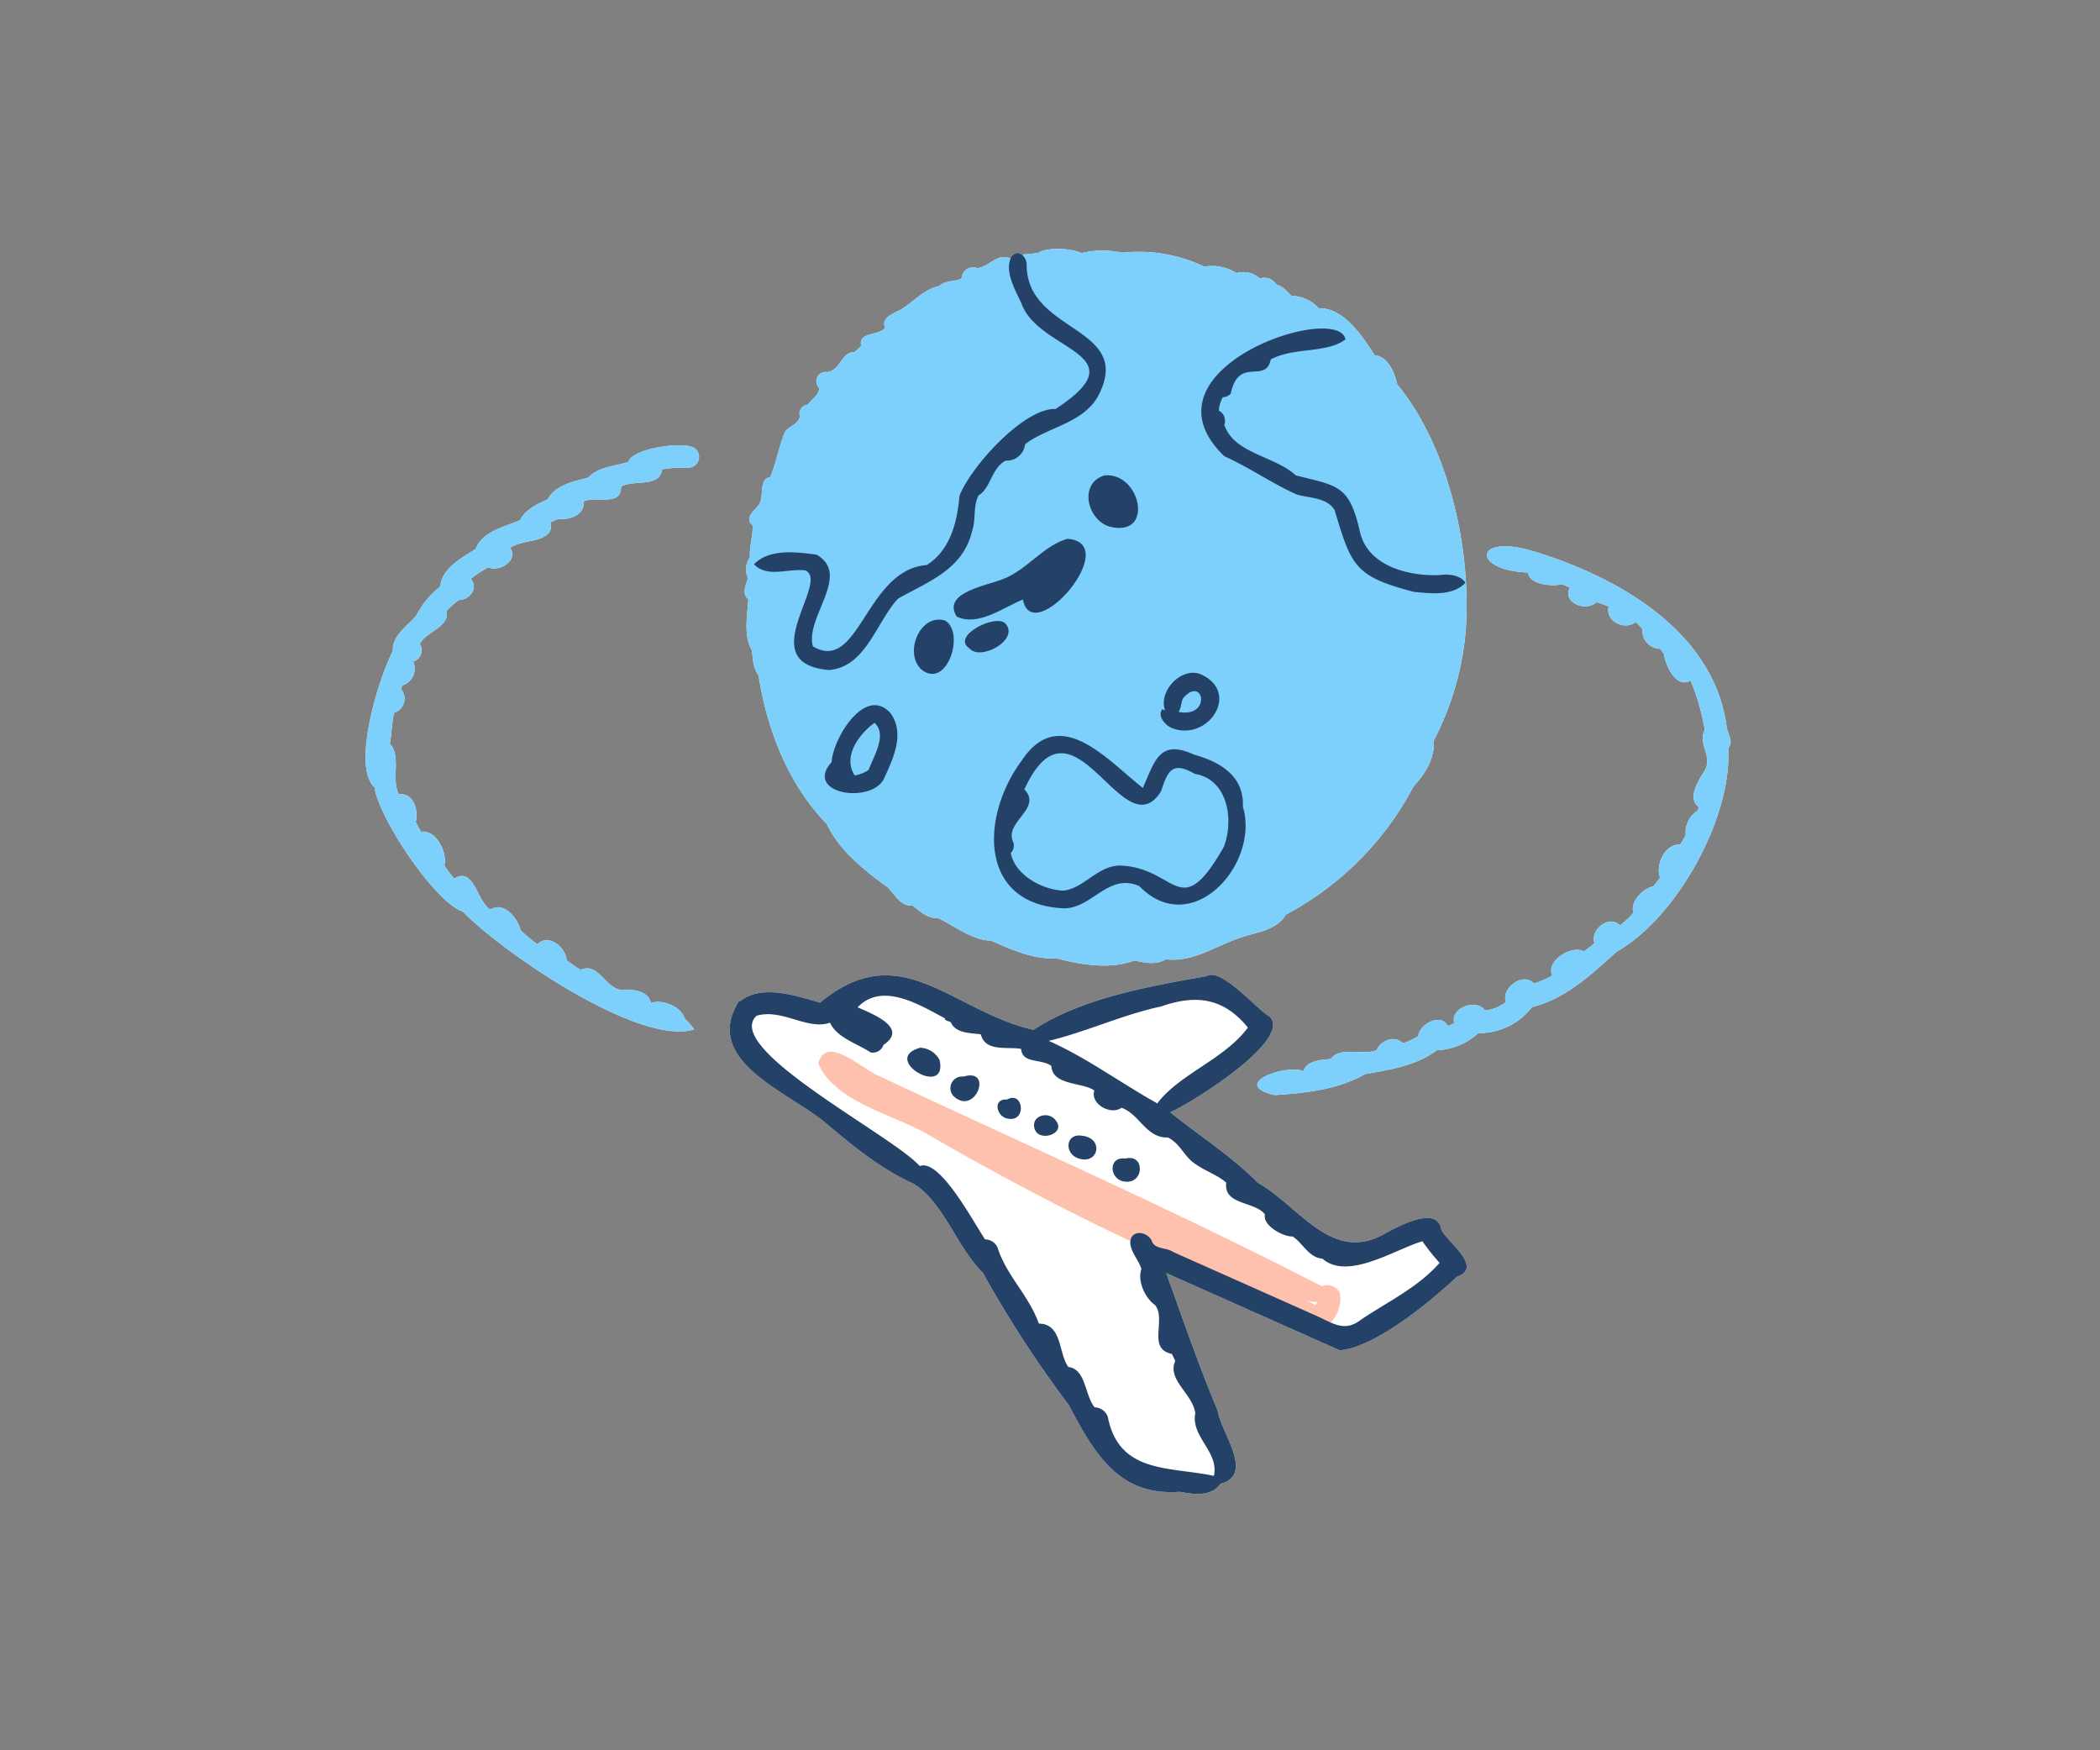 <svg xmlns="http://www.w3.org/2000/svg" xmlns:xlink="http://www.w3.org/1999/xlink" width="270" height="225" viewBox="0 0 270 225"><rect x="0" y="0" width="270" height="225" fill="#808080" stroke="none"/><defs><clipPath id="a"><rect width="175.499" height="160.046" fill="none"/></clipPath></defs><g transform="translate(-9169 3859)"><rect width="270" height="225" transform="translate(9169 -3859)" fill="none"/><g transform="translate(9216 -3827)"><g clip-path="url(#a)"><path d="M31.684,45.028c-.125,2.1-.647,4.647.44,6.532.17,1.072.15,2.377.87,3.241,1.078,6.971,3.846,14.088,8.766,19.1,1.51,3.31,4.864,6.034,7.8,8.118.915.906,1.714,2.566,3.21,2.371.939.722,2.02,1.759,3.286,1.615,2.163,1.037,4.438,2.887,6.834,2.915,2.554,1.12,5.52,2.477,8.327,2.246,3.194.848,6.97,1.5,10.106.3,1.325.306,2.807.617,4.033-.156,3.593.45,6.539-1.846,9.809-2.834,1.954-.687,4.48-.9,5.617-2.894A39.425,39.425,0,0,0,117.2,69.105c1.507-1.62,2.759-3.636,2.612-5.911A37.49,37.49,0,0,0,123.936,48.8c.7-10.708-2.393-23.59-8.832-31.392-.356-1.576-1.115-3.5-2.923-3.757-1.51-2.441-4.043-6.17-7.176-6.018a4.7,4.7,0,0,0-3.468-1.593c-.587-.533-1.132-1.275-1.946-1.439a1.831,1.831,0,0,0-2.145-.8,3.152,3.152,0,0,0-3.005-.692,5.846,5.846,0,0,0-4.135-.831A19.659,19.659,0,0,0,79.729.487,11.579,11.579,0,0,0,74.493.54C72.979-.224,69.644-.12,69.013.5c-.669.122-1.417.137-2.146.251a.864.864,0,0,0-1.315.164,2.458,2.458,0,0,0-.106.269c-.02.011-.044.019-.066.031C63.628.506,62.8,2.235,61.11,2.477a1.467,1.467,0,0,0-2,1.3c-.887.506-2.113.226-2.855.986-1.856.378-3.113,1.824-4.6,2.8-.94.662-3.048,1.15-2.366,2.593-.982,1.079-3.479.47-3.1,2.327-.281.275-.6.526-.87.8-1.61-.133-1.774,2.321-3.486,2.557a1.173,1.173,0,0,0-1.02,2.017c-.042.953-.989,1.423-1.462,2.167a1.158,1.158,0,0,0-1.025,1.537c-.289.992-1.314,1.2-1.888,1.887-.858,1.959-1.139,4.019-1.935,5.879-1.546.28-.728,2.477-1.462,3.571-.6.789-1.91,1.645-.8,2.66.044,1.325-.428,2.757-.351,4.094a2.6,2.6,0,0,0-.266,2.607c-.164.868-.889,2.068.07,2.766" transform="translate(17.533 0)" fill="#fff"/><path d="M33.777,18.3c-1.718.569-3.863.617-5.152,2.021-1.834.465-4.291.978-5.209,2.8-1.343.589-2.829,1.276-3.543,2.66-2,.887-4.872,1.442-5.711,3.711-1.781,1.137-4.371,2.491-4.544,4.814a11.327,11.327,0,0,0-3.085,3.739C5.4,39.367,3.34,40.7,3.518,42.617,1.792,45.846-1.867,57.38,1.159,60.145c.49,3.782,7.657,14.7,11.351,15.964,5.122,5.253,22.745,17.335,29.739,15.139v-.014A10.864,10.864,0,0,0,41,89.814c-.387-1.5-2.949-2.512-4.325-1.942-.253-1.646-2.523-1.812-3.855-1.709-2.013-.266-2.926-3.59-5.152-2.563a21.389,21.389,0,0,1-1.807-1.229c-.147-1.706-2.309-3.494-3.783-2.065A23.764,23.764,0,0,1,19.922,78.5c-.328-1.532-2.181-3.771-3.855-2.648-1.779-.987-2.068-5.594-4.672-3.978a15.237,15.237,0,0,1-1.265-1.7c.42-1.774-1.131-4.65-3-4.325-.239-.422-.465-.843-.683-1.279.412-1.481-.337-3.832-2.168-3.525-1.022-2.079.362-4.77-1.159-6.55.262-1.307.234-2.673.564-3.955a1.885,1.885,0,0,0,.884-3.018,3.252,3.252,0,0,1,.178-.506,2.238,2.238,0,0,0,1.371-3.06,1.49,1.49,0,0,0,.848-2.246c.839-1.656,3.88-2.151,3.446-4.255a12.081,12.081,0,0,1,1.573-1.407c1.4.039,2.58-1.606,1.528-2.7a14.879,14.879,0,0,1,2.246-1.487c1.6.589,3.857-.889,2.838-2.518,1.545-1.206,5.764-.54,5.191-3.274A9.069,9.069,0,0,1,24.9,25.6c1.3.241,3.422-.609,3.091-2.19,1.532-.862,4.922.744,4.858-1.94,1.609-.933,5.044.178,5.258-2.207a15.793,15.793,0,0,1,3.388-.226v0a1.381,1.381,0,0,0,.889-2.437c-1.253-1.057-8.149-.062-8.607,1.709" transform="translate(0 9.081)" fill="#fff"/><path d="M133.746,47.682c-1.639-12.368-14.175-19.413-25.17-22.662-7.334-2.12-7.595,2.56-.364,2.826.161,1.593,3.154,1.81,4.356,1.5.347.137.684.287,1.022.444-.993,1.912,1.965,3.154,3.41,1.878a9.866,9.866,0,0,1,1.59.564c-.49,1.837,2.031,3.143,3.477,1.963l.009.012c.3.289.581.592.853.9a2.315,2.315,0,0,0,2.268,2.54c.178.231.351.461.515.7.116,1.381,1.581,4.53,3.388,3.361a28.357,28.357,0,0,1,1.839,6.412c-.956,1.6,1.022,3.376.014,5.139C130.2,54.479,128.6,56.83,130.17,58c-.052.155-.089.306-.15.458a3.287,3.287,0,0,0-1.528,3.14c-.231.422-.472.831-.728,1.239-1.848-.191-3.229,2.524-2.568,4.21-.286.4-.584.786-.9,1.159-1.236.191-3.007,1.956-2.535,3.388a12.85,12.85,0,0,1-1.728,1.621c-1.357-1.446-3.875.556-3.277,2.26a11.251,11.251,0,0,1-1.359,1.075c-1.5-.847-4.964,1.17-4.063,3.108a11.483,11.483,0,0,1-2.371,1.017c-1.371-1.539-4.244.619-3.594,2.385a5.236,5.236,0,0,1-2.685,1.084c-1.087-1.581-4.5-.359-3.957,1.612a5.362,5.362,0,0,1-.814.381c-.95-1.737-3.641-.248-3.827,1.318a7.571,7.571,0,0,1-2,.906c-.954-1.1-2.851-.355-3.326.862-1.837.8-4.592-.555-5.911,1.15-1.207.142-3.1.187-3.5,1.573-2.423-.945-9.541,1.724-3.7,3.072,3.924-.255,8.149-.7,11.612-2.7,3.021-.511,6.746-1.128,9.2-3.055a8.394,8.394,0,0,0,5.355-2.21,8.561,8.561,0,0,0,6.9-3.344c4.3-1.051,7.673-4.211,10.854-7.1,7.735-4.352,14.911-17.248,14.374-26.192.758-.853-.094-1.8-.191-2.74" transform="translate(41.25 13.753)" fill="#fff"/><path d="M113.943,93.15c-6.667,3.575-10.761-3.686-16.048-6.668-3.357-3.416-7.54-6.043-11.276-9.078,2.357-.972,15.9-9.325,12.738-12.327-1.476-.768-6.2-6.375-8.068-5.167-7.446,1.32-15.969,2.8-22.268,6.9-10.575-2.427-17.037-12.12-27.421-3.5-3.083-.873-7.509-2.4-10.248-.2l-.167-.036c-4.972,7.891,6.709,11.795,11.411,15.951,3.355,2.827,6.917,5.726,10.953,7.534,3.88,2.3,5.6,8.169,8.964,11.465a145.373,145.373,0,0,0,11.054,17.015c3.341,6.307,6.442,11.737,14.272,11.164,1.757.328,4.077.667,5.248-1.043,4.446-1.153,0-6.667-.384-9.427-2.448-5.819-4.455-11.706-6.6-17.657,4.21,1.873,8.285,3.693,12.574,5.6,1.52.679,3.04,1.354,4.592,2.046,1.126.5,2.3,1.028,3.465,1.543l.022.009,0,0c.387.177.789.353,1.22.544.119.052.234.106.362.162l.158.072-.086-.041c4.422-.319,11.573-6.162,15.077-9.464,3.433-1.229-1.248-4.411-2.034-6.076-.506-3.252-5.892-.214-7.506.679" transform="translate(16.847 33.575)" fill="#fff"/><path d="M104.244,96.919a1.834,1.834,0,0,0-2.259-.708h0l0,0c-18.6-9.6-38.018-18.166-57.009-27.07-2.081-.854-6.745-5.384-7.712-1.551,2.157,4.878,9.21,6.423,13.68,8.875,9.73,5.658,19.814,10.945,30.05,15.614,6.8,3.257,13.675,6.74,20.583,9.641,1.926-.17,3.29-3.126,2.668-4.8m-2.9,1.454c-.042.091-.084.181-.128.272-.448-.239-.911-.453-1.362-.684.073.027.145.058.219.081l-.011,0a3.829,3.829,0,0,0,1.348.194l0,0c-.02.047-.041.092-.062.137" transform="translate(20.943 37.133)" fill="#fec1ae"/><path d="M100.786,85.58A39.439,39.439,0,0,0,117.2,69.105c1.507-1.621,2.757-3.636,2.612-5.911A37.525,37.525,0,0,0,123.936,48.8c.7-10.708-2.393-23.59-8.832-31.392-.356-1.576-1.115-3.494-2.923-3.757-1.51-2.44-4.044-6.168-7.176-6.017a4.7,4.7,0,0,0-3.469-1.595c-.586-.533-1.132-1.275-1.945-1.439a1.835,1.835,0,0,0-2.145-.8,3.155,3.155,0,0,0-3.007-.692,5.845,5.845,0,0,0-4.135-.831A19.653,19.653,0,0,0,79.729.487a11.579,11.579,0,0,0-5.236.053c-1.515-.764-4.85-.662-5.48-.045-1.142.209-2.518.1-3.633.715-1.753-.7-2.576,1.023-4.272,1.265a1.467,1.467,0,0,0-2,1.3c-.889.506-2.113.226-2.855.986-1.856.378-3.113,1.826-4.6,2.8-.94.662-3.048,1.15-2.368,2.595-.981,1.078-3.479.47-3.1,2.326-.281.276-.6.526-.87.8-1.61-.131-1.776,2.321-3.486,2.559A1.173,1.173,0,0,0,40.8,17.859c-.041.953-.989,1.423-1.46,2.168a1.159,1.159,0,0,0-1.026,1.535c-.289.993-1.312,1.2-1.887,1.887-.858,1.96-1.139,4.021-1.935,5.881-1.546.28-.729,2.477-1.462,3.569-.6.789-1.91,1.646-.8,2.66.045,1.325-.426,2.757-.35,4.094a2.6,2.6,0,0,0-.267,2.607c-.162.868-.887,2.068.072,2.766-.125,2.1-.647,4.649.439,6.532.172,1.072.15,2.377.872,3.243,1.078,6.97,3.846,14.088,8.764,19.1,1.51,3.31,4.866,6.036,7.8,8.118.915.906,1.715,2.566,3.212,2.371.939.722,2.018,1.759,3.286,1.617,2.163,1.037,4.438,2.885,6.834,2.913,2.554,1.12,5.52,2.477,8.327,2.246,3.194.848,6.97,1.5,10.106.3,1.323.306,2.807.617,4.033-.156,3.593.45,6.539-1.846,9.809-2.832,1.953-.689,4.48-.9,5.617-2.9" transform="translate(17.533 0)" fill="#7dd0fc"/><path d="M42.383,16.59c-1.253-1.057-8.149-.062-8.607,1.709-1.718.569-3.863.619-5.15,2.021-1.835.467-4.292.978-5.209,2.8-1.343.589-2.83,1.276-3.544,2.66-2,.889-4.872,1.443-5.711,3.713-1.781,1.136-4.369,2.491-4.542,4.813a11.367,11.367,0,0,0-3.087,3.739C5.4,39.366,3.34,40.7,3.518,42.618,1.79,45.845-1.868,57.379,1.159,60.144c.489,3.783,7.655,14.7,11.351,15.965,5.122,5.253,22.745,17.334,29.739,15.138v-.012A10.994,10.994,0,0,0,41,89.813c-.386-1.5-2.948-2.512-4.325-1.94-.253-1.648-2.523-1.812-3.855-1.71-2.012-.264-2.924-3.59-5.15-2.562A21.16,21.16,0,0,1,25.86,82.37c-.147-1.7-2.31-3.494-3.785-2.065A23.94,23.94,0,0,1,19.921,78.5c-.328-1.531-2.179-3.769-3.854-2.646-1.779-.987-2.07-5.6-4.672-3.978a15.187,15.187,0,0,1-1.265-1.7c.419-1.774-1.132-4.652-3-4.325-.241-.422-.467-.843-.684-1.279.414-1.481-.336-3.833-2.168-3.525-1.022-2.081.362-4.772-1.157-6.551.261-1.307.233-2.671.564-3.955a1.884,1.884,0,0,0,.883-3.016,3.476,3.476,0,0,1,.178-.506,2.24,2.24,0,0,0,1.373-3.06,1.491,1.491,0,0,0,.847-2.248c.84-1.656,3.882-2.151,3.447-4.253a11.857,11.857,0,0,1,1.571-1.407c1.4.037,2.58-1.606,1.528-2.705a14.879,14.879,0,0,1,2.246-1.487c1.6.589,3.857-.887,2.838-2.518,1.545-1.206,5.765-.54,5.192-3.272A8.884,8.884,0,0,1,24.9,25.6c1.3.241,3.422-.609,3.091-2.188,1.532-.862,4.923.744,4.858-1.942,1.609-.931,5.044.178,5.258-2.206a15.8,15.8,0,0,1,3.388-.228v0a1.381,1.381,0,0,0,.889-2.438" transform="translate(0 9.08)" fill="#7dd0fc"/><path d="M133.746,47.682c-1.639-12.368-14.175-19.413-25.17-22.662-7.334-2.12-7.595,2.56-.364,2.826.161,1.593,3.154,1.81,4.356,1.5.347.137.684.287,1.022.444-.993,1.912,1.965,3.154,3.41,1.878a9.866,9.866,0,0,1,1.59.564c-.49,1.837,2.031,3.144,3.477,1.963l.009.012c.3.289.581.592.853.9a2.315,2.315,0,0,0,2.268,2.54c.178.231.351.461.515.7.116,1.381,1.581,4.53,3.388,3.361a28.357,28.357,0,0,1,1.839,6.412c-.956,1.6,1.022,3.374.014,5.139C130.2,54.479,128.6,56.83,130.17,58c-.052.155-.089.308-.15.458a3.287,3.287,0,0,0-1.528,3.14c-.231.422-.472.831-.728,1.239-1.848-.191-3.229,2.524-2.568,4.21-.286.4-.584.786-.9,1.159-1.236.191-3.008,1.956-2.535,3.388a12.85,12.85,0,0,1-1.728,1.621c-1.357-1.446-3.875.556-3.277,2.26a11.251,11.251,0,0,1-1.359,1.075c-1.5-.847-4.964,1.17-4.063,3.108a11.483,11.483,0,0,1-2.371,1.017c-1.371-1.539-4.244.619-3.594,2.385a5.236,5.236,0,0,1-2.685,1.084c-1.087-1.581-4.5-.359-3.957,1.612a5.362,5.362,0,0,1-.814.381c-.95-1.737-3.641-.248-3.827,1.318a7.571,7.571,0,0,1-2,.906c-.954-1.1-2.851-.355-3.326.862-1.837.8-4.592-.555-5.911,1.15-1.207.142-3.1.187-3.5,1.573-2.423-.945-9.541,1.724-3.7,3.072,3.924-.255,8.149-.7,11.612-2.7,3.021-.511,6.746-1.128,9.2-3.055a8.394,8.394,0,0,0,5.355-2.21,8.561,8.561,0,0,0,6.9-3.344c4.3-1.051,7.673-4.211,10.854-7.1,7.735-4.352,14.911-17.248,14.374-26.192.758-.853-.094-1.8-.191-2.74" transform="translate(41.25 13.753)" fill="#7dd0fc"/><path d="M38.563,41.132c3.308,1.456-6.932,11.976,3.071,12.816,4.763-.406,6.067-6.206,8.869-9.185,3.858-2.185,8.316-3.7,9.51-8.668.514-1.5.1-3.169.831-4.6,1.581-.933,1.614-3.438,3.48-4.471a2.352,2.352,0,0,0,2.5-2.1c2.849-2.192,7.324-2.641,9.342-6.1,4.856-9.053-9.024-8.119-9.133-16.834.1-1.039-1.04-2.316-1.92-1.257-1.039,1.815.417,4.316,1.225,6.026,2.149,6.3,15.475,6.4,4.4,13.635-4-.173-10.873,7.363-12.348,11.161-.291,3.344-1.151,6.971-4.216,8.9-7.855.587-8.657,14-14.627,10.455-1.068-3.694,5.014-9.233.45-11.8-2.554-.334-6.073-.792-8.021,1.246,1.674,1.784,4.436.5,6.589.786" transform="translate(17.97 0.185)" fill="#244267"/><path d="M62.225,25.23c5.809,1.468,4.016-7-.639-6.59-3.369.976-2.282,5.726.639,6.59" transform="translate(33.442 10.468)" fill="#244267"/><path d="M48.8,33.852c2.771,1.325,5.97-1.178,8.508-2.182,1.239,6.359,12.968-7.267,5.737-7.813-3.1.851-5.192,3.989-8.282,5.169-1.96.829-7.93,1.706-5.964,4.827" transform="translate(27.207 13.408)" fill="#244267"/><path d="M49.907,34.13c1.409,1.695,6.509-1.109,4.635-3.182-1.232-1.307-7.032,1.617-4.635,3.182" transform="translate(27.726 17.209)" fill="#244267"/><path d="M49.164,30.637c-3.251-1.02-5.391,4.236-3.024,6.318,3.28,2.534,5.586-4.767,3.024-6.318" transform="translate(25.367 17.145)" fill="#244267"/><path d="M66.936,42.007c4.742,1.762,8.885-4.767,3.535-6.987-2.484-.826-5.325,2.277-4.463,4.672a1.061,1.061,0,0,1-.347-.137c-.7.918.423,2.112,1.275,2.452m1.4-3.858c2.634-3.03,3.711,2.6-.592,1.759.381-.511.3-1.2.592-1.759" transform="translate(36.779 19.605)" fill="#244267"/><path d="M55.279,43.267c-5.227,7.023-5.647,18.443,5.383,18.971,3.635.08,5.762-4.619,9.739-2.858,6.782,6.968,15.541-2.865,13.324-10.208.181-3.888-2.851-5.739-6.275-6.685-4.5-2.077-5.053.884-6.587,4.275-4.552-3.55-10.69-10.9-15.584-3.494m17.944,3.9c.851-2.707,1.5-3.838,4.321-2.21,4.219.673,5.063,5.842,3.747,9.341-.017.039-.037.087-.056.13l.022-.053c-5.625,9.836-5.993,2.765-13.108,2.376-2.962-.162-4.744,2.855-7.431,3.215l.009,0c-2.721-.061-6.3-1.979-6.842-4.836a1.359,1.359,0,0,0,.3-1.44C53,51.142,58,49.4,55.634,46.949c6.282-13.7,12.695,8.048,17.59.222" transform="translate(29.073 22.526)" fill="#244267"/><path d="M71.741,22.958c3.2,1.437,6.1,3.479,9.289,4.917,1.646.5,3.922.358,4.906,2.031,2.177,7.223,2.559,8.5,10.2,10.5,2.179.2,4.961.573,6.612-1.173-.64-1.012-2.212-1.162-3.352-.986-4.01.158-9.319-1.184-10.236-5.7-1.362-5.881-2.818-5.761-8.212-7.113-2.749-2.537-7.929-2.776-9.2-6.5a1.49,1.49,0,0,0-.7-1.834,4.328,4.328,0,0,1,.5-1.72,1.4,1.4,0,0,0,1.037-.472c1-4.844,4.48-1.173,5.134-4.375,2.919-1.623,7.165-.733,9.619-2.587-1-4.9-27.181,3.827-15.592,15.013" transform="translate(38.66 3.682)" fill="#244267"/><path d="M38.684,44.852c-3.6,4,4.811,5.444,6.667,2.266,1.207-2.623,2.848-5.945.854-8.6-3.263-3.5-7.37,3.361-7.521,6.329m4.761,1.018a4.5,4.5,0,0,1-1.793.714c-1.579-2.359.5-5.3,2.543-6.765,1.678,1.557-.125,4.281-.75,6.051" transform="translate(21.243 21.106)" fill="#244267"/><path d="M113.941,93.152c-6.667,3.575-10.759-3.686-16.048-6.67-3.355-3.415-7.538-6.042-11.275-9.077,2.356-.973,15.9-9.327,12.738-12.327-1.478-.77-6.2-6.376-8.069-5.169-7.446,1.321-15.969,2.8-22.268,6.9-10.573-2.427-17.037-12.12-27.42-3.5-3.083-.873-7.51-2.395-10.25-.2-.055-.013-.111-.023-.166-.037-4.973,7.891,6.709,11.8,11.411,15.953,3.355,2.826,6.915,5.726,10.951,7.532,3.88,2.3,5.6,8.169,8.966,11.465a145.709,145.709,0,0,0,11.053,17.017c3.341,6.307,6.442,11.735,14.272,11.162,1.759.328,4.077.667,5.248-1.043,4.446-1.151,0-6.665-.384-9.425-2.446-5.819-4.455-11.706-6.6-17.657,4.208,1.873,8.283,3.691,12.573,5.6l4.592,2.046c1.128.5,2.3,1.028,3.466,1.542l.022.011,0,0c.387.177.79.353,1.22.542.119.052.234.106.364.164.047.022.106.047.158.07l-.087-.041c4.422-.319,11.575-6.161,15.077-9.463,3.433-1.231-1.246-4.411-2.034-6.076-.506-3.254-5.892-.214-7.505.679M85.448,63.806c4.513-1.584,8.043-1.09,11.148,2.713-3.023,4.092-8.768,5.933-11.65,9.75-4.719-2.64-9.025-5.84-13.955-8.041,4.845-1.162,9.542-3.383,14.456-4.422M110.958,104.2c-1.923,1.4-3.38.381-5.3-.511-.031-.014-.069-.033-.112-.052.083.036.164.073.248.108-4.6-2.04-9.35-4.169-14.011-6.239-1.506-.673-3.246-1.445-4.822-2.149-.993-.656-2.385-.253-2.782-1.546-.776-1.234-2.81-1.259-2.7.511.145,1.187,1.09,2.1,1.426,3.243-.547,1.534.487,3.761,1.779,4.649,1.44,1.906-1.072,5.606,2.131,6.257q.225.445.442.9c-1.09,2.46,2.273,4.235,2.576,6.74-.6,3.007,3.069,4.916,2.395,8.041-5.647-1.214-12.2-.237-13.636-7.565a1.844,1.844,0,0,0-1.7-1.25c-1.273-1.526-1.106-4.923-3.382-5.187-1.281-1.739-.772-5.553-3.786-5.575-1.323-3.627-3.982-5.987-5.2-9.427a1.783,1.783,0,0,0-1.72-1.4c-1.373-1.985-5.8-10.47-8.4-9.425C50.884,80.353,28.947,69.189,33.427,65c3.279-.965,6.57,1.917,9.438.889.918,1.974,3.521,2.684,5.233,3.829a1.444,1.444,0,0,0,1.642-.965c3.205-2.146-1.187-3.91-3.321-4.834,3.157-3.311,7.958-.33,11.278,1.448-.033.042-.048.094-.084.134a6.643,6.643,0,0,0,.773.316c.639,1.5,2.629,1.373,3.88,1.579.547,2.326,3.594,1.532,5.173,1.871.152,1.957,2.687,1.215,3.891,2.2.125,2.524,4.082,2.077,5.52,3.14-.547,1.753,2.131,3.219,3.49,2.224,2.312.778,3.177,3.924,5.978,3.819,1.679.85,2.11,2.577,3.646,3.486,1.239.865,2.682,1.314,3.85,2.316-.378,2.9,3.633,2.37,4.981,4.082-.359,1.417,2.363,2.913,3.549,2.838,1.3.826,2.109,2.752,3.827,2.846,3.247,2.877,9.335-1.195,12.86-2.227a29.061,29.061,0,0,0,2.212,2.776c-2.84,3.233-6.787,5.036-10.284,7.426" transform="translate(16.847 33.575)" fill="#244267"/><path d="M46.258,65.741c-5.217,1.437,3.594,6.587,2.482,1.578a2.95,2.95,0,0,0-2.482-1.578" transform="translate(25.062 36.945)" fill="#244267"/><path d="M49.823,68.172a1.493,1.493,0,0,0-1.278,2.5c2.8,2.659,5.178-3.708,1.278-2.5" transform="translate(27.05 38.228)" fill="#244267"/><path d="M53.248,70.078c-1.96-.156-1.353,2.4.247,2.48,2.281.32,1.845-3.638-.247-2.48" transform="translate(29.235 39.265)" fill="#244267"/><path d="M55.151,73.18c.628,1.548,3.879.52,2.759-1.084-.883-1.512-3.5-.744-2.759,1.084" transform="translate(30.922 40.068)" fill="#244267"/><path d="M59.427,72.972c-1.918-.2-2.071,2.179-.492,2.86,2.785,1.154,3.666-2.64.492-2.86" transform="translate(32.518 41.005)" fill="#244267"/><path d="M63.139,74.885c-2.335-.306-2.074,2.869.031,2.976,2.43.2,2.463-3.624-.031-2.976" transform="translate(34.557 42.045)" fill="#244267"/></g></g></g></svg>